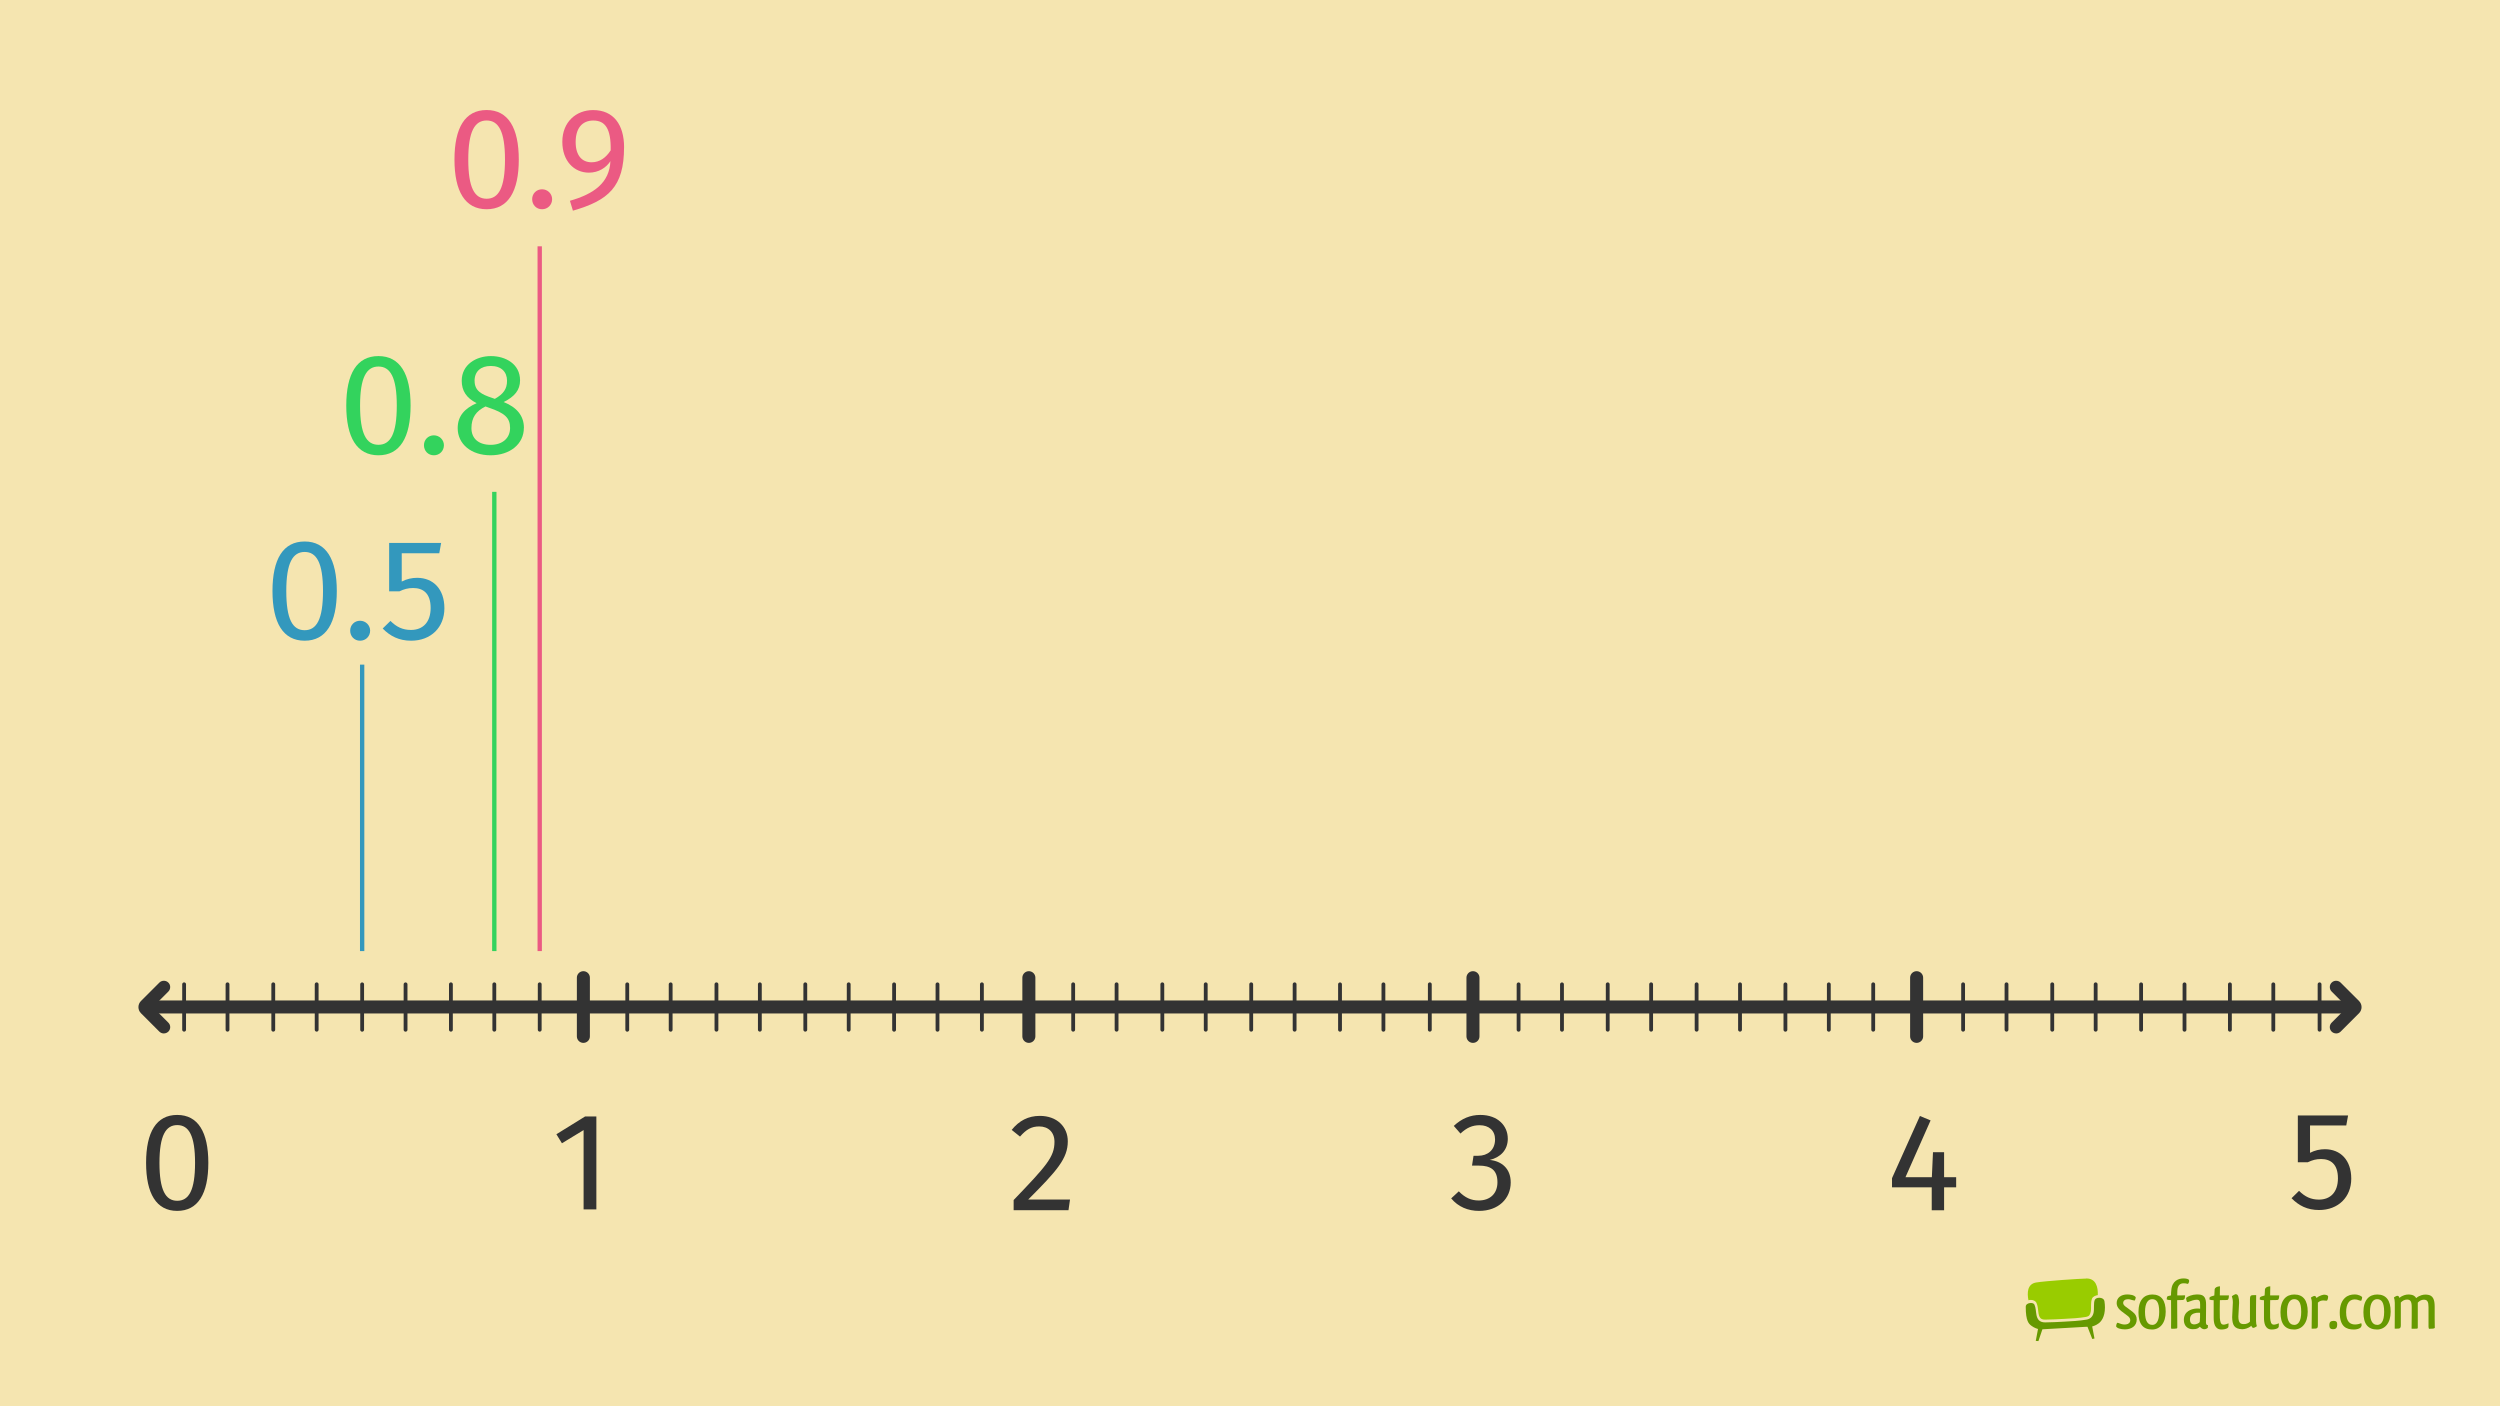 <?xml version="1.0" encoding="UTF-8"?><svg xmlns="http://www.w3.org/2000/svg" width="576" height="324" viewBox="0 0 576 324"><g id="Background"><g id="_1_SEO_Themplate_orig"><rect x="-.6" y="-.6" width="577.2" height="325.2" fill="#f5e5b0"/><g><rect x="461.36" y="290.77" width="105" height="22" fill="none"/><g><g><path d="M467.08,300.43c-.22,.16-.35,.37-.35,.67,0,1.65,.18,2.64,.43,3.25,.25,.61,.55,.86,.88,1.11,.32,.24,.65,.41,.9,.52,.24,.11,.4,.15,.4,.15l.22,.06-.52,2.75,.61,.05,.92-2.72,10.12-.58h.27s1.1,2.81,1.1,2.81l.51-.11-.53-2.78,.22-.06s.15-.04,.4-.15c.25-.1,.57-.27,.9-.52,.52-.39,1.42-1.4,1.42-3.64,0-.43-.03-.89-.11-1.41-.08-.55-.6-.83-1.2-.83-.48,0-.91,.21-1.02,.48-.34,.72-.09,2-.29,2.98-.17,.84-.74,1.44-1.62,1.58-1.87,.31-3.3,.36-5.16,.47-1.62,.09-2.72,.14-4.34,.17h-.06c-.63,0-1.1-.18-1.42-.5-.31-.32-.46-.74-.55-1.17-.17-.88-.14-1.69-.47-2.41-.1-.24-.44-.41-.85-.4h0c-.29,0-.6,.09-.82,.24Z" fill="#690" fill-rule="evenodd"/><path d="M480.66,294.58c-1.41,.02-9.43,.55-11.55,.91-2.03,.35-2.09,2.38-1.76,4.09,.18-.05,.37-.08,.55-.08,.53,0,1.08,.2,1.31,.71,.29,.66,.33,1.27,.41,1.94,.07,.68,.19,1.25,.51,1.55,.21,.21,.51,.34,1.06,.34h.05c1.61-.03,2.71-.08,4.32-.17,1.87-.1,3.28-.16,5.1-.46,.69-.13,.88-.48,1.04-1.18,.19-.81-.1-2.1,.32-3.08,.21-.45,.82-.68,1.31-.76,.07-1.83-.41-3.86-2.66-3.83Z" fill="#9c0" fill-rule="evenodd"/></g><path d="M490.63,298.27c.98,.07,1.38,.46,1.45,.65,0,.21-.11,.55-.24,.73-.23-.05-.47-.07-.75-.16-.24-.1-.5-.15-.8-.15-.67,0-1.11,.34-1.11,.85,0,.28,.13,.52,.52,.83,.41,.33,1.16,.81,1.64,1.22,.7,.55,.96,1.09,.96,1.77,0,1.51-1.22,2.28-2.72,2.28-1.01,0-1.87-.29-2.03-.7,0-.26,.1-.6,.26-.81h.07c.13,0,.28,.05,.44,.13,.34,.15,.78,.26,1.24,.26,.1,0,.21-.02,.31-.03,.59-.07,.94-.44,.94-.98,0-.37-.2-.7-.7-1.06-.42-.31-.94-.68-1.32-.99l-.39-.34c-.49-.47-.72-.98-.72-1.53,0-1.25,1.01-2,2.47-2,.18,0,.34,.02,.47,.03Z" fill="#690"/><path d="M495.84,306.32c-2.02,0-3.14-1.19-3.14-4s1.32-4.07,3.19-4.07c2.05,0,3.09,1.35,3.09,3.97s-1.33,4.1-3.14,4.1Zm.03-1.06c.86,0,1.61-.75,1.61-3s-.63-2.93-1.61-2.93h-.03c-.86,0-1.63,.8-1.63,2.91,0,2.25,.7,3.01,1.66,3.01Z" fill="#690"/><path d="M504.39,295.11c-.02,.13-.03,.24-.08,.36-.07,.15-.11,.24-.2,.33-.05,.02-.2-.03-.33-.06-.16-.05-.44-.07-.65-.07-.73,0-1.4,.33-1.47,1.73-.02,.34-.02,.7-.02,1.06h.88c.36,0,.72,0,.93-.02-.05,.77-.13,.93-.36,1.01-.03,.02-.1,.05-.18,.07-.34,.03-.78,.03-1.29,.03,0,1.84,.02,4.48,.03,6.22,0,.08,0,.26-.13,.31-.26,.05-.73,.07-.93,.07-.13,0-.24-.02-.36-.03-.02-.1-.02-.23-.02-.37,0-.65,.02-1.32,.02-1.99,0-1.33-.02-2.74-.02-4.2-.52-.02-.83-.07-1.01-.2,.07-.6,.11-.68,.37-.75,.13-.03,.34-.08,.63-.15,0-.44,.02-.85,.07-1.22,.18-2.17,1.68-2.69,2.82-2.69,.67,0,1.07,.15,1.22,.31,.07,.08,.05,.18,.05,.26Z" fill="#690"/><path d="M503.67,299.2c0-.06,.02-.13,.03-.18,.34-.33,1.32-.75,2.41-.78,.26,0,.29,0,.57,.02,1.2,.08,1.6,.88,1.6,2.26v.73c0,1.12-.03,2.43-.03,3.29,0,0-.07,.85,.46,.75-.02,.23-.02,.5-.02,.6-.13,.18-.44,.36-.86,.37-.39,0-.81-.36-.98-.59-.1,.1-.29,.28-.47,.37-.36,.18-.75,.21-1.19,.21-1.04,0-2.03-.65-2.03-2.15,0-2,1.77-2.51,2.75-2.6,.16-.02,.31-.02,.46-.02,.21,0,.39,.02,.54,.05v-.93c0-.73-.08-1.14-.78-1.14-.57,0-1.24,.23-1.71,.42-.18,.08-.34,.13-.47,.13-.15-.16-.21-.46-.24-.65-.02-.05-.02-.11-.02-.18Zm3.22,4.43v-1.16c-.1-.02-.21-.02-.33-.02-.2,0-.37,.02-.54,.03-.78,.13-1.45,.47-1.45,1.5,0,.83,.36,1.12,.86,1.16h.11c.49,0,1.03-.23,1.25-.5,.02-.03,.03-.13,.05-.23,.03-.2,.03-.44,.03-.78Z" fill="#690"/><path d="M513.45,305.22c0,.15,0,.31-.02,.46-.03,.13-.11,.23-.24,.33-.31,.2-.86,.31-1.37,.31-1.51,0-1.79-1.42-1.79-2.73v-4.02c-.52,0-.78-.07-.98-.16,0-.5,.02-.44,.15-.57,.23-.2,.73-.24,.98-.36l.08-1.47c.11-.33,.46-.6,1.22-.65-.02,.75-.03,1.43-.03,2.1h2.1c-.05,.81-.15,.99-.37,1.04-.13,.02-.26,.03-.39,.03-.42,.02-.63,.02-1.33,.02-.02,.75-.03,1.51-.03,2.21s.02,1.35,.02,1.89c.07,.91,.21,1.55,.86,1.55,.24,.02,.99-.21,1.12-.33,.02,.1,.03,.23,.03,.36Z" fill="#690"/><path d="M515.88,300.32l-.16,2.98c0,1.47,.46,1.77,1.24,1.77,.57,.03,1.16-.23,1.43-.57v-5.18c0-.34,.03-.55,.18-.77,.2-.16,.37-.15,1.25-.16-.02,.88-.03,1.92-.03,3.17v2.77c0,.52,.08,.9,.19,1.22-.08,.1-.29,.21-.65,.37-.05,.02-.1,.02-.11,.02-.29,0-.44-.21-.5-.49-.39,.33-.77,.52-1.12,.63-.34,.11-.65,.18-1.01,.18-1.89-.08-2.26-1.04-2.3-2.77l.16-3.4c0-.6-.1-1.04-.23-1.43,.1-.11,.34-.26,.77-.46,.07-.02,.11-.02,.13-.02,.36,0,.52,.29,.59,.55,.1,.37,.18,.73,.18,1.56Z" fill="#690"/><path d="M525.04,305.22c0,.15,0,.31-.02,.46-.03,.13-.11,.23-.24,.33-.31,.2-.86,.31-1.37,.31-1.51,0-1.79-1.42-1.79-2.73v-4.02c-.52,0-.78-.07-.98-.16,0-.5,.02-.44,.15-.57,.23-.2,.73-.24,.98-.36l.08-1.47c.11-.33,.46-.6,1.22-.65-.02,.75-.03,1.43-.03,2.1h2.1c-.05,.81-.15,.99-.37,1.04-.13,.02-.26,.03-.39,.03-.42,.02-.63,.02-1.33,.02-.02,.75-.03,1.51-.03,2.21s.02,1.35,.02,1.89c.07,.91,.21,1.55,.86,1.55,.24,.02,.99-.21,1.12-.33,.02,.1,.03,.23,.03,.36Z" fill="#690"/><path d="M528.56,306.32c-2.02,0-3.14-1.19-3.14-4s1.32-4.07,3.19-4.07c2.05,0,3.09,1.35,3.09,3.97s-1.33,4.1-3.14,4.1Zm.03-1.06c.86,0,1.61-.75,1.61-3s-.63-2.93-1.61-2.93h-.03c-.86,0-1.63,.8-1.63,2.91,0,2.25,.7,3.01,1.66,3.01Z" fill="#690"/><path d="M534.04,300.13v5.19c0,.28-.02,.47-.15,.65-.21,.15-.41,.16-1.29,.16,.02-.88,.03-1.92,.03-3.19l.02-2.75c0-.52-.1-.9-.21-1.22,.1-.1,.29-.21,.67-.37,.05-.02,.08-.02,.11-.02,.29,0,.42,.21,.5,.49,.37-.33,.77-.52,1.11-.63,.31-.1,.59-.18,.88-.13,.42,.05,.65,.18,.7,.41,0,.23-.06,.65-.26,.94q-.07,.02-.15,.02c-.11,0-.26-.02-.39-.03-.11-.03-.21-.03-.29-.03-.54,0-.96,.18-1.29,.52Z" fill="#690"/><path d="M537.64,304.33c.73,0,.86,.31,.85,.91-.02,.59-.2,1.01-.96,1.01-.64,0-.85-.31-.85-.98,0-.62,.29-.94,.96-.94Z" fill="#690"/><path d="M544.04,299.69h-.08c-.11,0-.28-.05-.44-.1-.29-.13-.65-.21-.98-.21-.08,0-.15,0-.23,.02-1.03,.08-1.76,.98-1.76,2.93,0,2.34,1.03,2.83,2.08,2.83,.54,0,1.06-.15,1.4-.31,.05,.16,.1,.34,.1,.46-.02,.23-.16,.5-.36,.65-.31,.21-.85,.36-1.43,.36-1.76,0-3.26-.65-3.26-3.91,0-1.73,.55-2.78,1.19-3.37,.63-.6,1.45-.8,2.23-.8,.96,0,1.68,.44,1.74,.65,0,.21-.08,.57-.21,.8Z" fill="#690"/><path d="M547.67,306.32c-2.02,0-3.14-1.19-3.14-4s1.32-4.07,3.19-4.07c2.05,0,3.09,1.35,3.09,3.97s-1.33,4.1-3.14,4.1Zm.03-1.06c.86,0,1.61-.75,1.61-3s-.63-2.93-1.61-2.93h-.03c-.86,0-1.63,.8-1.63,2.91,0,2.25,.7,3.01,1.66,3.01Z" fill="#690"/><path d="M556.87,306.12c-.11,.02-.29,.02-.57,.02h-.67c.03-.83,.03-1.82,.03-3.04v-1.95c0-1.27-.28-1.73-1.09-1.73-.6,0-1.07,.31-1.42,.68v5.27c0,.28-.03,.44-.16,.6-.21,.16-.39,.16-1.25,.16,.02-.83,.02-1.84,.02-3.06v-2.91c0-.52-.08-.9-.2-1.22,.08-.1,.29-.21,.65-.37,.05-.02,.1-.02,.11-.02,.31,0,.44,.21,.5,.49,.39-.33,.78-.52,1.12-.63,.34-.11,.65-.16,1.03-.16,.08,0,.2,0,.29,.02,.73,.05,1.16,.34,1.43,.81,.39-.33,.8-.54,1.17-.65,.34-.11,.65-.16,.99-.16,.11,0,.23,0,.33,.02,1.43,.11,1.77,1.17,1.77,2.8v2.74c0,.81,0,1.55,.03,2.13-.2,.15-.42,.2-1.34,.2-.06-.13-.11-.29-.11-.52v-4.46c0-1.27-.26-1.73-1.09-1.73-.57,0-1.04,.31-1.38,.68v5.75c0,.16-.08,.23-.21,.26Z" fill="#690"/></g><rect x="0" width="576" height="324" fill="none"/></g></g></g><g id="Zahlenstrahl"><g><path d="M119.53,36.76c0,7.34-2.45,11.45-7.41,11.45s-7.41-4.1-7.41-11.45,2.45-11.41,7.41-11.41,7.41,4.1,7.41,11.41Zm-11.64,0c0,6.52,1.46,9.03,4.23,9.03s4.23-2.51,4.23-9.03-1.49-9-4.23-9-4.23,2.51-4.23,9Z" fill="#eb5a83"/><path d="M127.21,45.89c0,1.29-.99,2.32-2.32,2.32s-2.28-1.03-2.28-2.32,.99-2.28,2.28-2.28,2.32,1.03,2.32,2.28Z" fill="#eb5a83"/><path d="M143.78,33.95c0,9.16-3.64,12.24-11.78,14.59l-.69-2.28c5.56-1.59,9.1-4.13,9.33-9.13-.96,1.49-2.71,2.65-4.96,2.65-3.44,0-6.12-2.71-6.12-7.11,0-4.63,3.24-7.31,7.08-7.31,4.76,0,7.15,3.41,7.15,8.6Zm-3.08,.7c.1-5-1.26-6.88-4-6.88-2.58,0-4.07,1.79-4.07,4.96s1.52,4.66,3.67,4.66c1.89,0,3.31-1.06,4.4-2.75Z" fill="#eb5a83"/></g><g><path d="M94.6,93.45c0,7.34-2.45,11.45-7.41,11.45s-7.41-4.1-7.41-11.45,2.45-11.41,7.41-11.41,7.41,4.1,7.41,11.41Zm-11.64,0c0,6.52,1.46,9.03,4.23,9.03s4.23-2.51,4.23-9.03-1.49-9-4.23-9-4.23,2.51-4.23,9Z" fill="#33d35d"/><path d="M102.28,102.58c0,1.29-.99,2.32-2.32,2.32s-2.28-1.03-2.28-2.32,.99-2.28,2.28-2.28,2.32,1.03,2.32,2.28Z" fill="#33d35d"/><path d="M120.7,98.58c0,3.71-3.18,6.32-7.67,6.32s-7.58-2.61-7.58-6.25c0-2.84,1.65-4.57,4.37-5.76-2.38-1.19-3.44-2.88-3.44-5.16,0-3.74,3.34-5.69,6.72-5.69s6.72,1.82,6.72,5.59c0,2.25-1.26,3.74-3.77,5,3.04,1.22,4.66,3.18,4.66,5.95Zm-3.18,.03c0-2.38-1.26-3.44-4.83-4.66l-.83-.3c-2.18,1.06-3.24,2.58-3.24,5s1.69,3.84,4.43,3.84,4.47-1.56,4.47-3.87Zm-8.17-10.85c0,2.28,1.56,3.11,4.1,3.94l.56,.2c1.98-1.12,2.81-2.28,2.81-4.17,0-2.05-1.32-3.41-3.74-3.41-2.28,0-3.74,1.22-3.74,3.44Z" fill="#33d35d"/></g><g><path d="M77.6,136.17c0,7.34-2.45,11.45-7.41,11.45s-7.41-4.1-7.41-11.45,2.45-11.41,7.41-11.41,7.41,4.1,7.41,11.41Zm-11.64,0c0,6.52,1.46,9.03,4.23,9.03s4.23-2.51,4.23-9.03-1.49-9-4.23-9-4.23,2.51-4.23,9Z" fill="#3398bd"/><path d="M85.28,145.3c0,1.29-.99,2.32-2.32,2.32s-2.28-1.03-2.28-2.32,.99-2.28,2.28-2.28,2.32,1.03,2.32,2.28Z" fill="#3398bd"/><path d="M101.19,127.47h-8.63v6.52c1.16-.6,2.35-.86,3.54-.86,3.74,0,6.29,2.61,6.29,7.01s-3.08,7.48-7.67,7.48c-2.81,0-4.83-1.06-6.55-2.81l1.79-1.75c1.39,1.39,2.81,2.08,4.73,2.08,2.78,0,4.53-1.82,4.53-5.06,0-3.41-1.75-4.6-4.04-4.6-1.19,0-2.08,.26-3.14,.76h-2.38v-11.15h11.98l-.43,2.38Z" fill="#3398bd"/></g><g><path d="M137.4,278.64h-2.94v-18.27l-4.99,3.04-1.28-2.08,6.62-4.1h2.59v21.41Z" fill="#333"/><path d="M48,267.92c0,7.1-2.37,11.07-7.17,11.07s-7.17-3.97-7.17-11.07,2.37-11.04,7.17-11.04,7.17,3.97,7.17,11.04Zm-11.26,0c0,6.3,1.41,8.74,4.1,8.74s4.1-2.43,4.1-8.74-1.44-8.7-4.1-8.7-4.1,2.43-4.1,8.7Z" fill="#333"/><path d="M246.02,262.96c0,4-2.56,6.85-9.12,13.41h9.63l-.35,2.46h-12.64v-2.34c7.55-7.87,9.41-9.92,9.41-13.41,0-2.24-1.44-3.55-3.52-3.55-1.79,0-2.98,.7-4.42,2.34l-1.92-1.54c1.73-2.14,3.81-3.23,6.5-3.23,3.94,0,6.43,2.53,6.43,5.86Z" fill="#333"/><path d="M450.7,273.56h-2.78v5.28h-2.85v-5.28h-9.15v-2.11l6.43-14.33,2.46,1.02-5.79,13.09h6.08l.26-5.76h2.56v5.76h2.78v2.34Z" fill="#333"/><path d="M540.58,259.31h-8.35v6.3c1.12-.58,2.27-.83,3.42-.83,3.62,0,6.08,2.53,6.08,6.78s-2.98,7.23-7.42,7.23c-2.72,0-4.67-1.02-6.34-2.72l1.73-1.7c1.34,1.34,2.72,2.02,4.58,2.02,2.69,0,4.38-1.76,4.38-4.9,0-3.3-1.7-4.45-3.9-4.45-1.15,0-2.02,.26-3.04,.74h-2.3v-10.78h11.58l-.42,2.3Z" fill="#333"/><path d="M347.4,262.32c0,2.72-1.76,4.35-4.16,4.93,2.69,.26,4.83,1.95,4.83,5.18,0,3.74-2.85,6.56-7.29,6.56-2.56,0-4.8-.93-6.43-2.88l1.76-1.63c1.41,1.47,2.85,2.11,4.58,2.11,2.69,0,4.32-1.66,4.32-4.19,0-2.94-1.66-3.84-4.26-3.84h-1.6l.35-2.27h1.09c2.11,0,3.87-1.28,3.87-3.78,0-2.02-1.41-3.26-3.55-3.26-1.7,0-2.98,.58-4.42,1.92l-1.54-1.76c1.82-1.7,3.81-2.53,6.11-2.53,4.1,0,6.33,2.56,6.33,5.44Z" fill="#333"/><g><g><g><line x1="34.26" y1="232" x2="541.74" y2="232" fill="none" stroke="#333" stroke-linecap="round" stroke-miterlimit="10" stroke-width="3"/><path d="M37.76,238.1c.39,0,.75-.15,1.03-.42,.57-.57,.57-1.49,0-2.06l-3.58-3.58,3.58-3.59c.28-.28,.43-.66,.42-1.06,0-.4-.17-.77-.47-1.04-.56-.52-1.47-.51-2.03,.05l-4.23,4.23c-.78,.78-.78,2.04,0,2.82l4.24,4.24c.28,.27,.64,.42,1.03,.42Z" fill="#333"/><path d="M538.24,238.1c-.39,0-.75-.15-1.03-.42-.57-.57-.57-1.49,0-2.06l3.58-3.58-3.58-3.59c-.28-.28-.43-.66-.42-1.06,0-.4,.17-.77,.47-1.04,.56-.52,1.47-.51,2.03,.05l4.23,4.23c.78,.78,.78,2.04,0,2.82l-4.24,4.24c-.28,.27-.64,.42-1.03,.42Z" fill="#333"/></g><line x1="134.41" y1="225.26" x2="134.41" y2="238.78" fill="none" stroke="#333" stroke-linecap="round" stroke-miterlimit="10" stroke-width="3"/><line x1="237.05" y1="225.26" x2="237.05" y2="238.78" fill="none" stroke="#333" stroke-linecap="round" stroke-miterlimit="10" stroke-width="3"/><line x1="339.37" y1="225.26" x2="339.37" y2="238.78" fill="none" stroke="#333" stroke-linecap="round" stroke-miterlimit="10" stroke-width="3"/><line x1="441.59" y1="225.26" x2="441.59" y2="238.78" fill="none" stroke="#333" stroke-linecap="round" stroke-miterlimit="10" stroke-width="3"/></g><g><line x1="52.42" y1="226.78" x2="52.42" y2="237.25" fill="none" stroke="#333" stroke-linecap="round" stroke-miterlimit="10" stroke-width=".88"/><line x1="72.96" y1="226.78" x2="72.96" y2="237.25" fill="none" stroke="#333" stroke-linecap="round" stroke-miterlimit="10" stroke-width=".88"/><line x1="93.44" y1="226.79" x2="93.44" y2="237.26" fill="none" stroke="#333" stroke-linecap="round" stroke-miterlimit="10" stroke-width=".88"/><line x1="154.52" y1="226.79" x2="154.52" y2="237.26" fill="none" stroke="#333" stroke-linecap="round" stroke-miterlimit="10" stroke-width=".88"/><line x1="175.07" y1="226.78" x2="175.07" y2="237.25" fill="none" stroke="#333" stroke-linecap="round" stroke-miterlimit="10" stroke-width=".88"/><line x1="195.54" y1="226.78" x2="195.54" y2="237.25" fill="none" stroke="#333" stroke-linecap="round" stroke-miterlimit="10" stroke-width=".88"/><line x1="257.26" y1="226.78" x2="257.26" y2="237.25" fill="none" stroke="#333" stroke-linecap="round" stroke-miterlimit="10" stroke-width=".88"/><line x1="277.8" y1="226.78" x2="277.8" y2="237.25" fill="none" stroke="#333" stroke-linecap="round" stroke-miterlimit="10" stroke-width=".88"/><line x1="298.28" y1="226.78" x2="298.28" y2="237.25" fill="none" stroke="#333" stroke-linecap="round" stroke-miterlimit="10" stroke-width=".88"/><line x1="462.3" y1="226.78" x2="462.3" y2="237.25" fill="none" stroke="#333" stroke-linecap="round" stroke-miterlimit="10" stroke-width=".88"/><line x1="482.84" y1="226.78" x2="482.84" y2="237.25" fill="none" stroke="#333" stroke-linecap="round" stroke-miterlimit="10" stroke-width=".88"/><line x1="503.31" y1="226.79" x2="503.31" y2="237.26" fill="none" stroke="#333" stroke-linecap="round" stroke-miterlimit="10" stroke-width=".88"/><line x1="523.77" y1="226.79" x2="523.77" y2="237.26" fill="none" stroke="#333" stroke-linecap="round" stroke-miterlimit="10" stroke-width=".88"/><line x1="534.43" y1="226.78" x2="534.43" y2="237.25" fill="none" stroke="#333" stroke-linecap="round" stroke-miterlimit="10" stroke-width=".88"/><line x1="359.88" y1="226.79" x2="359.88" y2="237.26" fill="none" stroke="#333" stroke-linecap="round" stroke-miterlimit="10" stroke-width=".88"/><line x1="380.42" y1="226.78" x2="380.42" y2="237.25" fill="none" stroke="#333" stroke-linecap="round" stroke-miterlimit="10" stroke-width=".88"/><line x1="400.9" y1="226.78" x2="400.9" y2="237.25" fill="none" stroke="#333" stroke-linecap="round" stroke-miterlimit="10" stroke-width=".88"/><line x1="421.36" y1="226.79" x2="421.36" y2="237.26" fill="none" stroke="#333" stroke-linecap="round" stroke-miterlimit="10" stroke-width=".88"/><line x1="431.59" y1="226.78" x2="431.59" y2="237.25" fill="none" stroke="#333" stroke-linecap="round" stroke-miterlimit="10" stroke-width=".88"/><line x1="318.74" y1="226.79" x2="318.74" y2="237.26" fill="none" stroke="#333" stroke-linecap="round" stroke-miterlimit="10" stroke-width=".88"/><line x1="329.43" y1="226.78" x2="329.43" y2="237.25" fill="none" stroke="#333" stroke-linecap="round" stroke-miterlimit="10" stroke-width=".88"/><line x1="216" y1="226.79" x2="216" y2="237.26" fill="none" stroke="#333" stroke-linecap="round" stroke-miterlimit="10" stroke-width=".88"/><line x1="226.23" y1="226.78" x2="226.23" y2="237.25" fill="none" stroke="#333" stroke-linecap="round" stroke-miterlimit="10" stroke-width=".88"/><line x1="113.89" y1="226.78" x2="113.89" y2="237.25" fill="none" stroke="#333" stroke-linecap="round" stroke-miterlimit="10" stroke-width=".88"/><line x1="124.35" y1="226.78" x2="124.35" y2="237.25" fill="none" stroke="#333" stroke-linecap="round" stroke-miterlimit="10" stroke-width=".88"/></g><g><line x1="42.42" y1="226.78" x2="42.42" y2="237.25" fill="none" stroke="#333" stroke-linecap="round" stroke-miterlimit="10" stroke-width=".88"/><line x1="62.96" y1="226.78" x2="62.96" y2="237.25" fill="none" stroke="#333" stroke-linecap="round" stroke-miterlimit="10" stroke-width=".88"/><line x1="83.44" y1="226.79" x2="83.44" y2="237.26" fill="none" stroke="#333" stroke-linecap="round" stroke-miterlimit="10" stroke-width=".88"/><line x1="144.52" y1="226.79" x2="144.52" y2="237.26" fill="none" stroke="#333" stroke-linecap="round" stroke-miterlimit="10" stroke-width=".88"/><line x1="165.07" y1="226.78" x2="165.07" y2="237.25" fill="none" stroke="#333" stroke-linecap="round" stroke-miterlimit="10" stroke-width=".88"/><line x1="185.54" y1="226.78" x2="185.54" y2="237.25" fill="none" stroke="#333" stroke-linecap="round" stroke-miterlimit="10" stroke-width=".88"/><line x1="247.26" y1="226.78" x2="247.26" y2="237.25" fill="none" stroke="#333" stroke-linecap="round" stroke-miterlimit="10" stroke-width=".88"/><line x1="267.8" y1="226.78" x2="267.8" y2="237.25" fill="none" stroke="#333" stroke-linecap="round" stroke-miterlimit="10" stroke-width=".88"/><line x1="288.28" y1="226.78" x2="288.28" y2="237.25" fill="none" stroke="#333" stroke-linecap="round" stroke-miterlimit="10" stroke-width=".88"/><line x1="452.3" y1="226.78" x2="452.3" y2="237.25" fill="none" stroke="#333" stroke-linecap="round" stroke-miterlimit="10" stroke-width=".88"/><line x1="472.84" y1="226.78" x2="472.84" y2="237.25" fill="none" stroke="#333" stroke-linecap="round" stroke-miterlimit="10" stroke-width=".88"/><line x1="493.31" y1="226.79" x2="493.31" y2="237.26" fill="none" stroke="#333" stroke-linecap="round" stroke-miterlimit="10" stroke-width=".88"/><line x1="513.77" y1="226.79" x2="513.77" y2="237.26" fill="none" stroke="#333" stroke-linecap="round" stroke-miterlimit="10" stroke-width=".88"/><line x1="349.88" y1="226.79" x2="349.88" y2="237.26" fill="none" stroke="#333" stroke-linecap="round" stroke-miterlimit="10" stroke-width=".88"/><line x1="370.42" y1="226.78" x2="370.42" y2="237.25" fill="none" stroke="#333" stroke-linecap="round" stroke-miterlimit="10" stroke-width=".88"/><line x1="390.9" y1="226.78" x2="390.9" y2="237.25" fill="none" stroke="#333" stroke-linecap="round" stroke-miterlimit="10" stroke-width=".88"/><line x1="411.36" y1="226.79" x2="411.36" y2="237.26" fill="none" stroke="#333" stroke-linecap="round" stroke-miterlimit="10" stroke-width=".88"/><line x1="308.74" y1="226.79" x2="308.74" y2="237.26" fill="none" stroke="#333" stroke-linecap="round" stroke-miterlimit="10" stroke-width=".88"/><line x1="206" y1="226.79" x2="206" y2="237.26" fill="none" stroke="#333" stroke-linecap="round" stroke-miterlimit="10" stroke-width=".88"/><line x1="103.89" y1="226.78" x2="103.89" y2="237.25" fill="none" stroke="#333" stroke-linecap="round" stroke-miterlimit="10" stroke-width=".88"/></g></g></g><line x1="83.44" y1="219.13" x2="83.44" y2="153.13" fill="none" stroke="#3398bd" stroke-miterlimit="10"/><line x1="113.89" y1="219.13" x2="113.89" y2="113.32" fill="none" stroke="#33d35d" stroke-miterlimit="10"/><line x1="124.35" y1="219.13" x2="124.35" y2="56.75" fill="none" stroke="#eb5a83" stroke-miterlimit="10"/></g></svg>